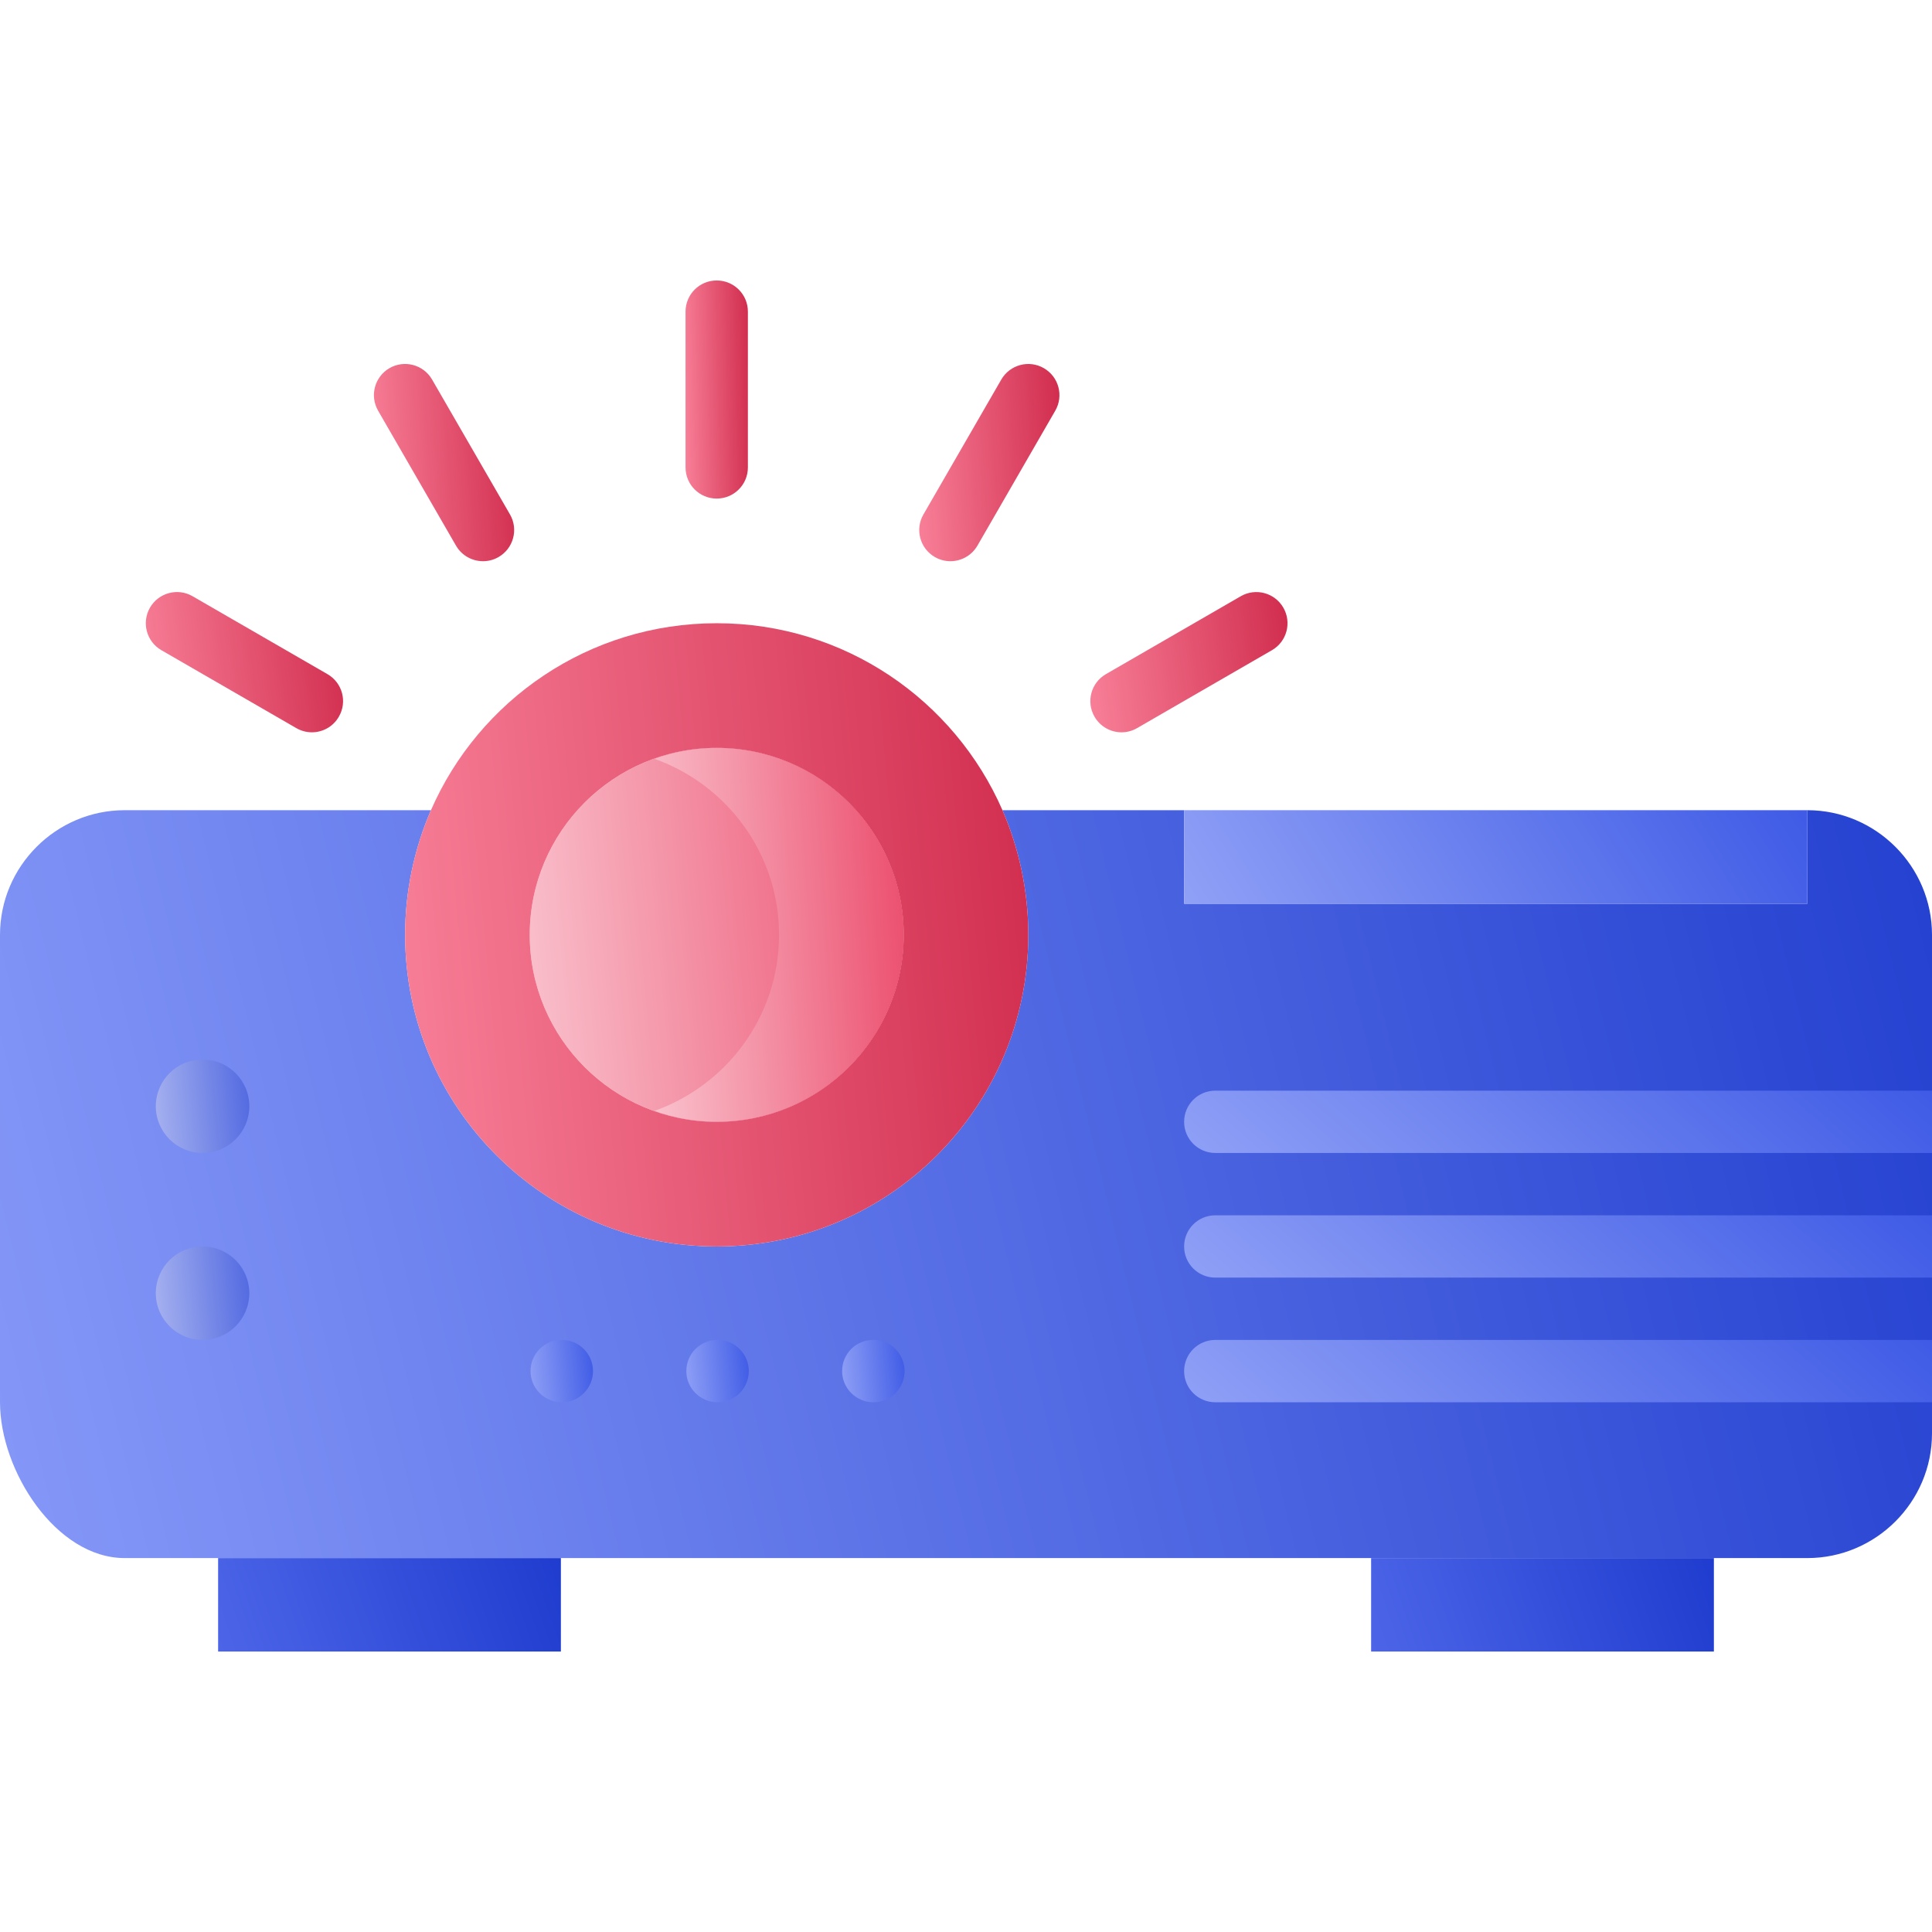 <?xml version="1.0" encoding="UTF-8"?> <svg xmlns="http://www.w3.org/2000/svg" width="48" height="48" viewBox="0 0 48 48" fill="none"> <g clip-path="url(#clip0)"> <path d="M29.419 22.452H44.903V20.129C46.607 20.129 48 21.523 48 23.226V35.613C48 37.316 46.607 38.71 44.903 38.71H3.097C1.393 38.71 0 36.542 0 34.839V23.226C0 21.523 1.393 20.129 3.097 20.129H10.707C10.297 21.075 10.065 22.127 10.065 23.226C10.065 27.5 13.525 30.968 17.806 30.968C22.088 30.968 25.548 27.5 25.548 23.226C25.548 22.127 25.316 21.075 24.906 20.129H29.419V22.452Z" fill="url(#paint0_linear)"></path> <path d="M6.194 32.129C6.194 32.77 5.674 33.29 5.032 33.29C4.391 33.29 3.871 32.77 3.871 32.129C3.871 31.488 4.391 30.968 5.032 30.968C5.674 30.968 6.194 31.488 6.194 32.129Z" fill="url(#paint1_linear)"></path> <path d="M6.194 27.484C6.194 28.125 5.674 28.645 5.032 28.645C4.391 28.645 3.871 28.125 3.871 27.484C3.871 26.842 4.391 26.323 5.032 26.323C5.674 26.323 6.194 26.842 6.194 27.484Z" fill="url(#paint2_linear)"></path> <path d="M5.419 38.71H13.935V41.032H5.419V38.71Z" fill="url(#paint3_linear)"></path> <path d="M34.065 38.71H42.581V41.032H34.065V38.71Z" fill="url(#paint4_linear)"></path> <path d="M17.806 18.581C20.369 18.581 22.452 20.663 22.452 23.226C22.452 25.789 20.369 27.871 17.806 27.871C15.244 27.871 13.161 25.789 13.161 23.226C13.161 20.663 15.244 18.581 17.806 18.581Z" fill="url(#paint5_linear)"></path> <path d="M17.806 18.581C17.263 18.581 16.743 18.679 16.258 18.852C18.06 19.491 19.355 21.207 19.355 23.226C19.355 25.245 18.06 26.961 16.258 27.6C16.743 27.773 17.263 27.871 17.806 27.871C20.369 27.871 22.452 25.789 22.452 23.226C22.452 20.663 20.369 18.581 17.806 18.581Z" fill="url(#paint6_linear)"></path> <path d="M24.906 20.129C25.316 21.075 25.548 22.127 25.548 23.226C25.548 27.5 22.088 30.968 17.806 30.968C13.525 30.968 10.065 27.5 10.065 23.226C10.065 22.127 10.297 21.075 10.707 20.129C11.899 17.397 14.625 15.484 17.806 15.484C20.988 15.484 23.713 17.397 24.906 20.129ZM22.452 23.226C22.452 20.663 20.369 18.581 17.806 18.581C15.244 18.581 13.161 20.663 13.161 23.226C13.161 25.789 15.244 27.871 17.806 27.871C20.369 27.871 22.452 25.789 22.452 23.226Z" fill="url(#paint7_linear)"></path> <path d="M29.419 20.129H44.903V22.452H29.419V20.129Z" fill="url(#paint8_linear)"></path> <path d="M17.829 34.839C17.402 34.839 17.052 34.493 17.052 34.065C17.052 33.636 17.394 33.29 17.821 33.29H17.829C18.257 33.29 18.604 33.636 18.604 34.065C18.604 34.493 18.257 34.839 17.829 34.839Z" fill="url(#paint9_linear)"></path> <path d="M21.701 34.839C21.273 34.839 20.922 34.493 20.922 34.065C20.922 33.636 21.265 33.29 21.692 33.29H21.701C22.128 33.29 22.475 33.636 22.475 34.065C22.475 34.493 22.128 34.839 21.701 34.839Z" fill="url(#paint10_linear)"></path> <path d="M13.959 34.839C13.531 34.839 13.181 34.493 13.181 34.065C13.181 33.636 13.523 33.29 13.95 33.29H13.959C14.386 33.29 14.733 33.636 14.733 34.065C14.733 34.493 14.386 34.839 13.959 34.839Z" fill="url(#paint11_linear)"></path> <path d="M48 27.097H30.194C29.765 27.097 29.419 27.443 29.419 27.871C29.419 28.299 29.765 28.645 30.194 28.645H48V27.097Z" fill="url(#paint12_linear)"></path> <path d="M48 30.194H30.194C29.765 30.194 29.419 30.539 29.419 30.968C29.419 31.396 29.765 31.742 30.194 31.742H48V30.194Z" fill="url(#paint13_linear)"></path> <path d="M48 33.29H30.194C29.765 33.29 29.419 33.636 29.419 34.065C29.419 34.493 29.765 34.839 30.194 34.839H48V33.29Z" fill="url(#paint14_linear)"></path> <path d="M17.806 12.387C17.378 12.387 17.032 12.041 17.032 11.613V7.742C17.032 7.314 17.378 6.968 17.806 6.968C18.235 6.968 18.581 7.314 18.581 7.742V11.613C18.581 12.041 18.235 12.387 17.806 12.387Z" fill="url(#paint15_linear)"></path> <path d="M12.001 13.943C11.733 13.943 11.473 13.805 11.329 13.556L9.394 10.204C9.18 9.833 9.307 9.36 9.677 9.146C10.047 8.933 10.521 9.059 10.735 9.43L12.671 12.782C12.884 13.152 12.757 13.626 12.387 13.839C12.265 13.91 12.132 13.943 12.001 13.943Z" fill="url(#paint16_linear)"></path> <path d="M7.749 18.194C7.617 18.194 7.484 18.16 7.362 18.09L4.01 16.154C3.64 15.941 3.513 15.468 3.726 15.097C3.94 14.726 4.415 14.599 4.784 14.813L8.136 16.749C8.507 16.963 8.634 17.436 8.419 17.806C8.276 18.055 8.016 18.194 7.749 18.194Z" fill="url(#paint17_linear)"></path> <path d="M27.864 18.194C27.596 18.194 27.336 18.055 27.193 17.806C26.979 17.436 27.106 16.963 27.476 16.749L30.827 14.813C31.196 14.6 31.67 14.726 31.884 15.097C32.098 15.468 31.971 15.941 31.601 16.154L28.25 18.09C28.129 18.16 27.996 18.194 27.864 18.194Z" fill="url(#paint18_linear)"></path> <path d="M23.612 13.943C23.481 13.943 23.348 13.91 23.226 13.839C22.855 13.626 22.728 13.152 22.942 12.782L24.876 9.431C25.09 9.06 25.565 8.933 25.934 9.147C26.305 9.361 26.432 9.835 26.217 10.205L24.284 13.556C24.14 13.804 23.88 13.943 23.612 13.943V13.943Z" fill="url(#paint19_linear)"></path> </g> <defs> <linearGradient id="paint0_linear" x1="-8.143" y1="41.965" x2="54.868" y2="26.655" gradientUnits="userSpaceOnUse"> <stop stop-color="#96A7FF"></stop> <stop offset="1" stop-color="#1A38CC"></stop> </linearGradient> <linearGradient id="paint1_linear" x1="3.477" y1="33.697" x2="6.678" y2="33.396" gradientUnits="userSpaceOnUse"> <stop stop-color="#B6BFF2"></stop> <stop offset="1" stop-color="#4861DF"></stop> </linearGradient> <linearGradient id="paint2_linear" x1="3.477" y1="29.052" x2="6.678" y2="28.751" gradientUnits="userSpaceOnUse"> <stop stop-color="#B6BFF2"></stop> <stop offset="1" stop-color="#4861DF"></stop> </linearGradient> <linearGradient id="paint3_linear" x1="3.975" y1="41.439" x2="14.556" y2="37.79" gradientUnits="userSpaceOnUse"> <stop stop-color="#546CEC"></stop> <stop offset="1" stop-color="#1A38CC"></stop> </linearGradient> <linearGradient id="paint4_linear" x1="32.62" y1="41.439" x2="43.201" y2="37.79" gradientUnits="userSpaceOnUse"> <stop stop-color="#546CEC"></stop> <stop offset="1" stop-color="#1A38CC"></stop> </linearGradient> <linearGradient id="paint5_linear" x1="11.585" y1="29.498" x2="24.388" y2="28.294" gradientUnits="userSpaceOnUse"> <stop stop-color="#FCD6DE"></stop> <stop offset="1" stop-color="#EA4163"></stop> <stop offset="1" stop-color="#FF9AAE"></stop> </linearGradient> <linearGradient id="paint6_linear" x1="15.207" y1="29.498" x2="23.784" y2="28.961" gradientUnits="userSpaceOnUse"> <stop stop-color="#FCD6DE"></stop> <stop offset="1" stop-color="#EA4163"></stop> <stop offset="1" stop-color="#FF9AAE"></stop> </linearGradient> <linearGradient id="paint7_linear" x1="7.438" y1="33.68" x2="28.775" y2="31.673" gradientUnits="userSpaceOnUse"> <stop stop-color="#FF8EA5"></stop> <stop offset="1" stop-color="#CD2446"></stop> </linearGradient> <linearGradient id="paint8_linear" x1="26.793" y1="22.858" x2="42.244" y2="13.17" gradientUnits="userSpaceOnUse"> <stop stop-color="#9DACF9"></stop> <stop offset="1" stop-color="#3754E4"></stop> </linearGradient> <linearGradient id="paint9_linear" x1="16.788" y1="35.11" x2="18.927" y2="34.908" gradientUnits="userSpaceOnUse"> <stop stop-color="#9DACF9"></stop> <stop offset="1" stop-color="#3754E4"></stop> </linearGradient> <linearGradient id="paint10_linear" x1="20.659" y1="35.11" x2="22.798" y2="34.908" gradientUnits="userSpaceOnUse"> <stop stop-color="#9DACF9"></stop> <stop offset="1" stop-color="#3754E4"></stop> </linearGradient> <linearGradient id="paint11_linear" x1="12.917" y1="35.11" x2="15.056" y2="34.908" gradientUnits="userSpaceOnUse"> <stop stop-color="#9DACF9"></stop> <stop offset="1" stop-color="#3754E4"></stop> </linearGradient> <linearGradient id="paint12_linear" x1="26.267" y1="28.916" x2="37.628" y2="16.095" gradientUnits="userSpaceOnUse"> <stop stop-color="#9DACF9"></stop> <stop offset="1" stop-color="#3754E4"></stop> </linearGradient> <linearGradient id="paint13_linear" x1="26.267" y1="32.013" x2="37.628" y2="19.192" gradientUnits="userSpaceOnUse"> <stop stop-color="#9DACF9"></stop> <stop offset="1" stop-color="#3754E4"></stop> </linearGradient> <linearGradient id="paint14_linear" x1="26.267" y1="35.11" x2="37.628" y2="22.288" gradientUnits="userSpaceOnUse"> <stop stop-color="#9DACF9"></stop> <stop offset="1" stop-color="#3754E4"></stop> </linearGradient> <linearGradient id="paint15_linear" x1="16.77" y1="13.336" x2="18.921" y2="13.279" gradientUnits="userSpaceOnUse"> <stop stop-color="#FF8EA5"></stop> <stop offset="1" stop-color="#CD2446"></stop> </linearGradient> <linearGradient id="paint16_linear" x1="8.699" y1="14.802" x2="13.521" y2="14.479" gradientUnits="userSpaceOnUse"> <stop stop-color="#FF8EA5"></stop> <stop offset="1" stop-color="#CD2446"></stop> </linearGradient> <linearGradient id="paint17_linear" x1="2.791" y1="18.804" x2="9.487" y2="17.918" gradientUnits="userSpaceOnUse"> <stop stop-color="#FF8EA5"></stop> <stop offset="1" stop-color="#CD2446"></stop> </linearGradient> <linearGradient id="paint18_linear" x1="26.258" y1="18.804" x2="32.952" y2="17.919" gradientUnits="userSpaceOnUse"> <stop stop-color="#FF8EA5"></stop> <stop offset="1" stop-color="#CD2446"></stop> </linearGradient> <linearGradient id="paint19_linear" x1="22.247" y1="14.801" x2="27.068" y2="14.479" gradientUnits="userSpaceOnUse"> <stop stop-color="#FF8EA5"></stop> <stop offset="1" stop-color="#CD2446"></stop> </linearGradient> <clipPath id="clip0"> <rect width="48" height="48" fill="white"></rect> </clipPath> </defs> </svg> 